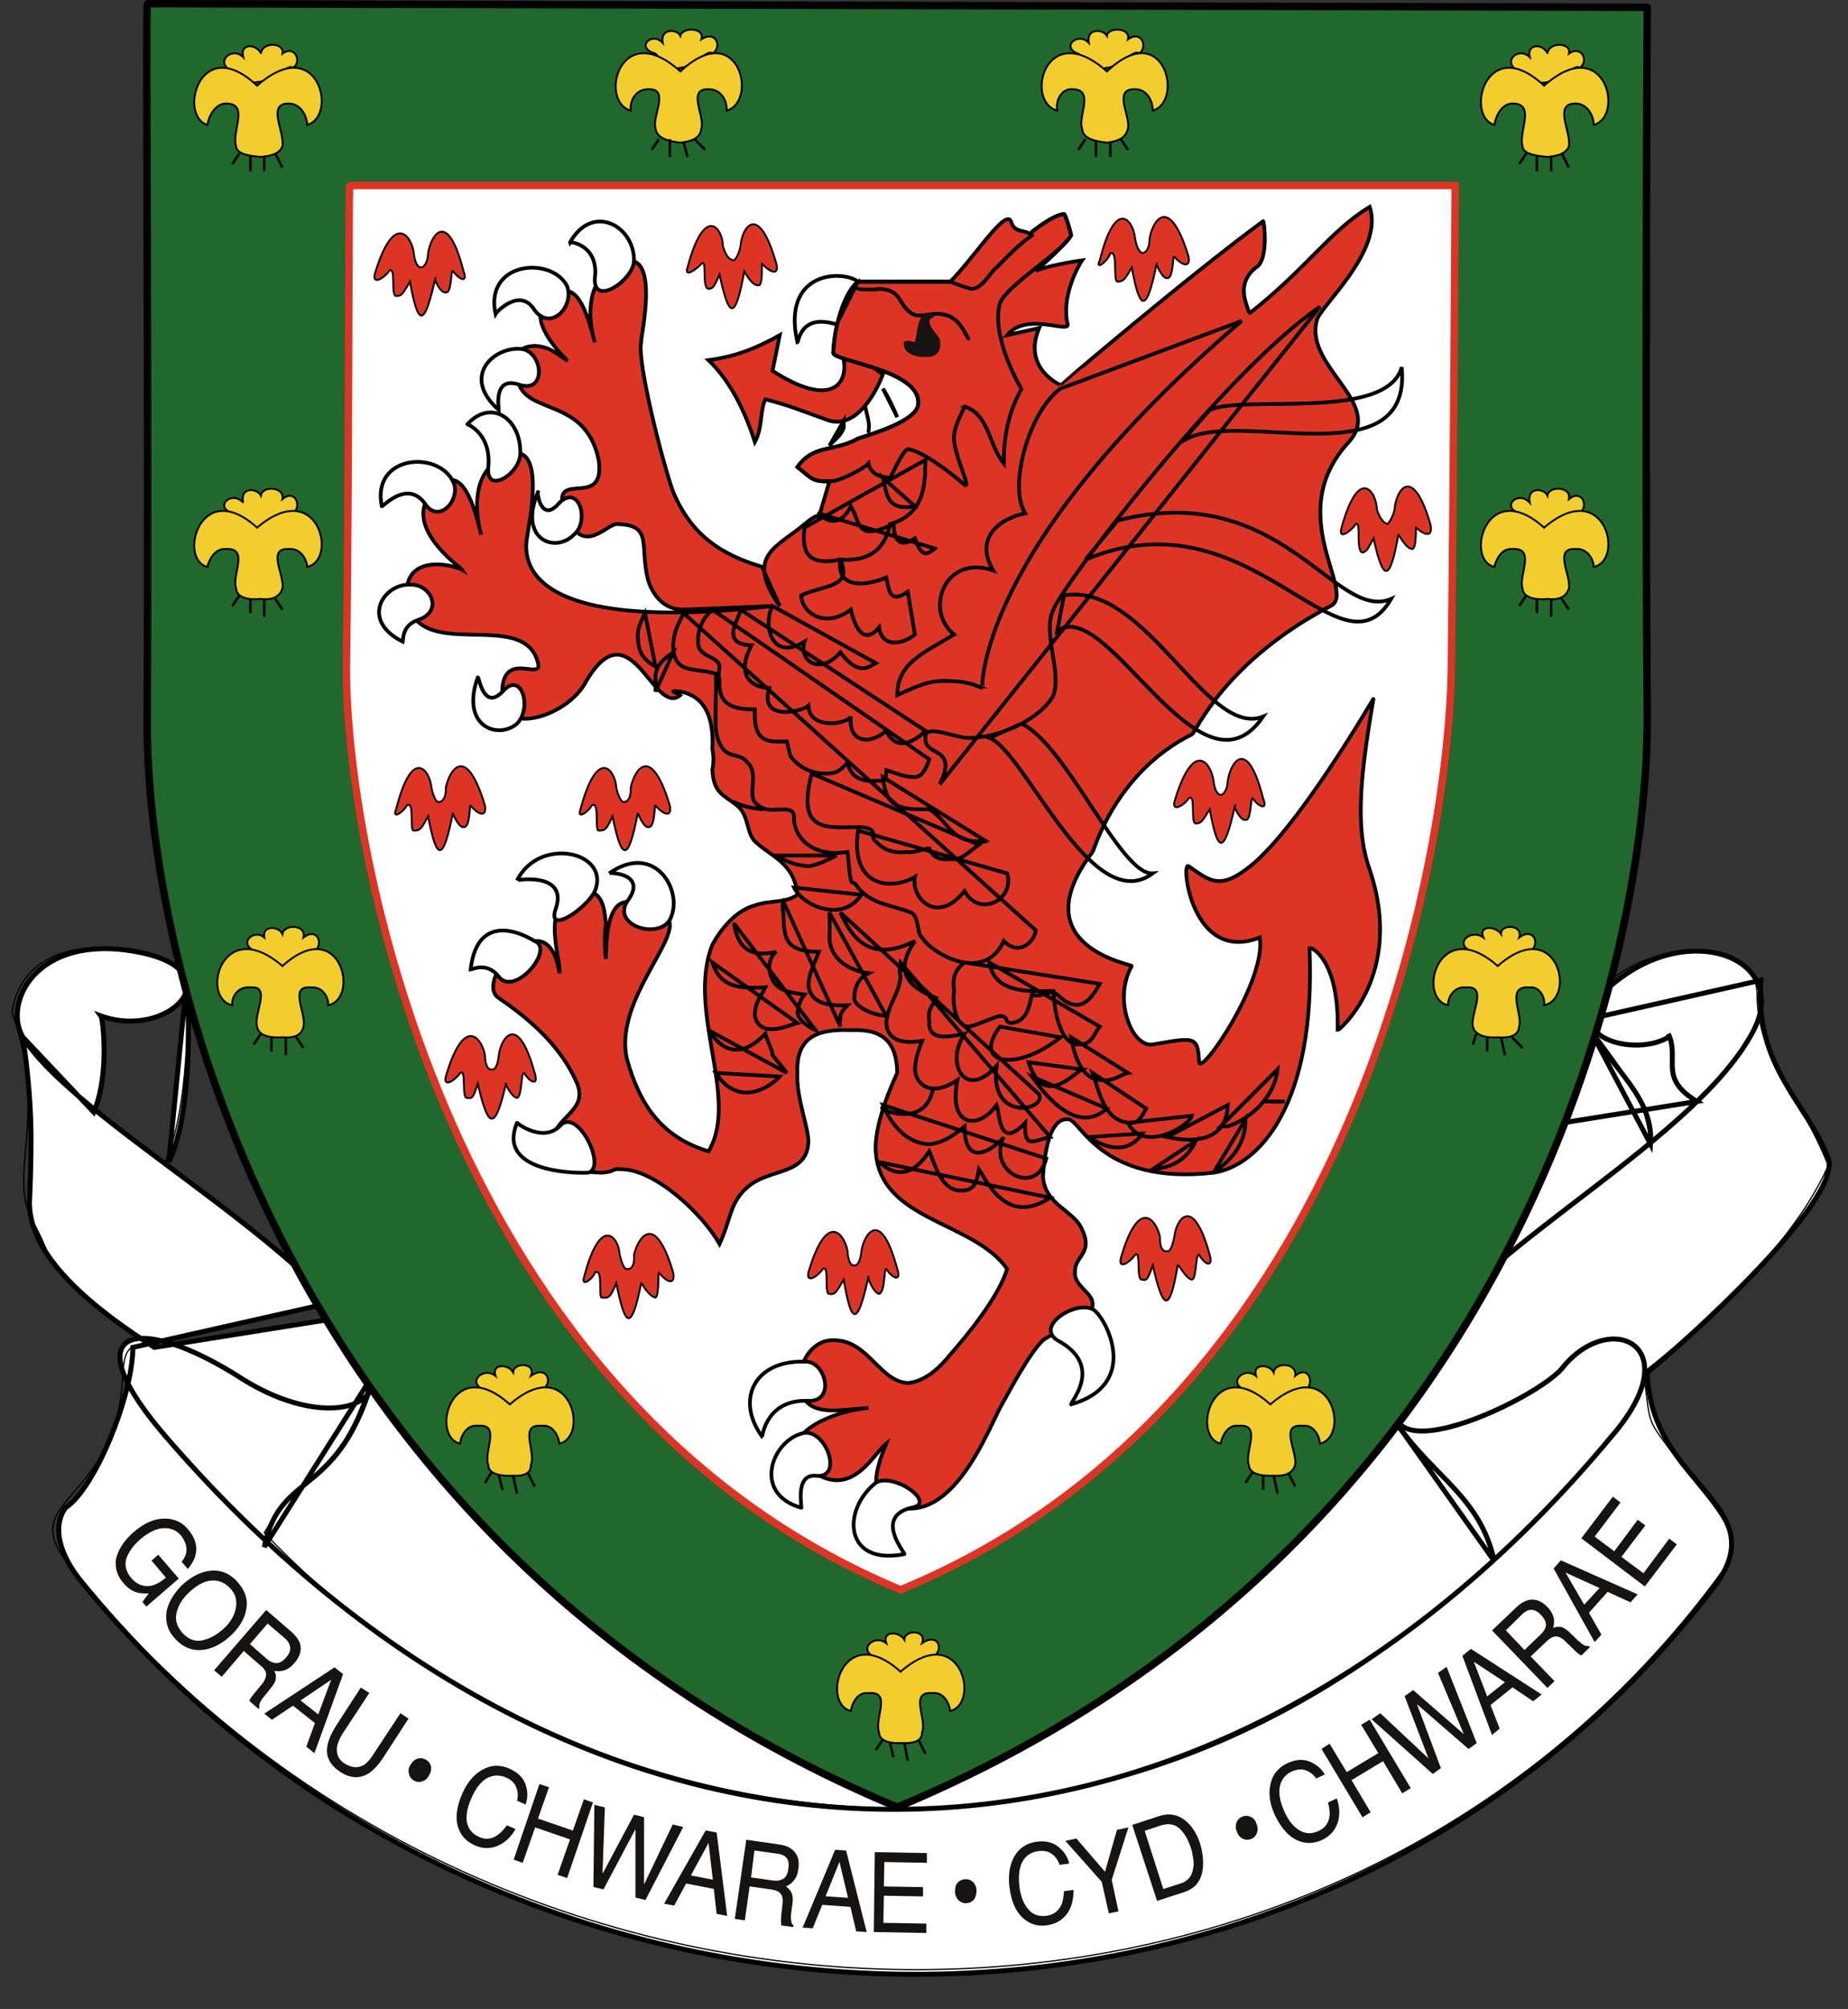 <?xml version="1.0" encoding="UTF-8"?>
<svg width="242pt" version="1.1" xmlns="http://www.w3.org/2000/svg" height="263pt" viewBox="0 0 242 263" xmlns:xlink="http://www.w3.org/1999/xlink">
 <rect x="0" y="0" width="242" height="263" fill="#333333" stroke="none"/>
 <defs>
  <clipPath id="Clip0">
   <path d="M0 0 L241.625 0 L241.625 277.999 L0 277.999 L0 0 Z" transform="translate(0, 0)"/>
  </clipPath>
 </defs>
 <g id="Background">
  <g id="Ebene_1" clip-path="url(#Clip0)">
   <path style="fill:#ffffff; fill-rule:nonzero;stroke:none;" d="M2.69 15.105 C0 10.694 4.379 1.454 17.582 3.913 C30.591 6.312 21.835 15.551 12.89 12.308 C13.138 12.637 14.074 19.924 11.948 24.912 L2.69 15.105 L2.69 15.105 Z M221.891 23.502 C216.759 20.413 219.705 17.989 218.141 14.643 C218.201 14.767 218.201 15.067 218.141 15.105 C213.386 17.984 201.743 14.577 212.129 7.175 C222.074 0 233.901 5.248 229.332 14.171 C222.074 28.187 194.925 41.797 186.043 54.765 C172.163 76.063 200.179 63.183 204.186 58.495 C210.442 50.546 221.083 55.403 210.697 67.366 C156.889 132.056 78.073 132.688 21.772 67.829 C8.695 52.935 17.581 50.908 31.528 59.904 C42.225 66.586 52.484 63.86 47.356 55.24 C39.537 41.747 9.26 25.755 2.689 15.105 C3.878 23.82 3.878 27.893 3.566 36.106 C2.941 43.743 12.509 50.989 19.893 55.703 L221.891 23.502 L221.891 23.502 Z M48.731 58.97 C44.168 75.822 36.41 71.449 34.284 81.83 L48.731 58.97 L48.731 58.97 Z M207.437 13.243 C210.761 19.378 216.257 22.847 215.818 29.104 L207.437 13.243 L207.437 13.243 Z M182.792 65.966 C187.742 72.921 193.496 75.339 195.366 83.7 L182.792 65.966 L182.792 65.966 Z M230.273 7.642 C229.332 18.957 236.405 23.763 239.093 30.974 C240.976 36.448 219.948 55.404 215.391 58.97 C215.758 73.877 232.278 76.111 224.213 86.964 C170.723 156.985 63.999 152.71 10.074 86.032 C7.007 82.095 6.756 78.737 8.26 76.698 C12.075 74.211 17.017 62.207 17.081 55.703 L230.273 7.642 L230.273 7.642 Z M24.084 8.108 C24.27 8.257 25.272 24.298 21.772 31.439 L24.084 8.108 L24.084 8.108 Z" transform="translate(0.325, 120.69)"/>
   <path style="fill:none;stroke:#000000; stroke-width:0.649; stroke-linecap:butt; stroke-linejoin:miter; stroke-dasharray:none;" d="M2.69 15.105 C0 10.694 4.379 1.454 17.582 3.913 C30.591 6.312 21.834 15.551 12.89 12.308 C13.138 12.637 14.074 19.924 11.948 24.912 Z M221.891 23.502 C216.759 20.416 219.705 17.989 218.141 14.643 C218.201 14.767 218.201 15.067 218.141 15.105 C213.386 17.984 201.743 14.577 212.129 7.175 C222.074 0 233.901 5.248 229.332 14.171 C222.074 28.187 194.925 41.797 186.043 54.765 C172.163 76.063 200.179 63.183 204.186 58.495 C210.442 50.546 221.083 55.403 210.697 67.366 C156.889 132.056 78.073 132.688 21.772 67.829 C8.695 52.935 17.581 50.908 31.528 59.904 C42.224 66.586 52.484 63.86 47.356 55.24 C39.537 41.747 9.26 25.755 2.689 15.105 C3.878 23.82 3.878 27.893 3.566 36.106 C2.941 43.743 12.509 50.989 19.893 55.703 Z M48.731 58.97 C44.168 75.822 36.41 71.449 34.284 81.83 Z M207.437 13.243 C210.761 19.378 216.257 22.847 215.818 29.104 Z M182.792 65.966 C187.742 72.921 193.496 75.339 195.366 83.7 Z M230.273 7.642 C229.332 18.957 236.405 23.763 239.093 30.974 C240.976 36.448 219.948 55.404 215.391 58.97 C215.758 73.877 232.278 76.111 224.213 86.964 C170.723 156.985 63.999 152.71 10.074 86.032 C7.007 82.095 6.756 78.737 8.26 76.698 C12.075 74.214 17.017 62.207 17.081 55.703 Z M24.084 8.108 C24.27 8.257 25.272 24.298 21.772 31.439 L24.084 8.108 L24.084 8.108 Z" transform="translate(0.325, 120.69)"/>
   <path style="fill:none;stroke:#000000; stroke-width:0.163; stroke-linecap:butt; stroke-linejoin:miter; stroke-dasharray:none;" d="M20.833 32.408 C23.709 26.773 24.583 10.514 22.707 7.216 C21.083 4.361 2.627 0.407 0.813 12.808 C5.695 26.773 0 34.25 3.629 40.338 C7.07 46.554 3.505 44.798 18.517 56.209 C12.823 56.147 17.829 62.238 12.011 71.605 C8.07 77.746 3.315 78.954 8.257 85.137 C63.62 154.64 173.289 156.633 224.703 86.063 C227.963 81.275 224.336 78.415 219.082 71.605 C214.574 65.51 215.513 67.445 214.452 59.938 C229.21 48.221 235.649 39.567 238.654 32.873 C234.587 22.774 229.333 18.629 229.333 10.476 C229.151 0 206.253 5.043 207.437 14.677 C214.696 24.248 214.389 25.017 215.379 29.61 C207.375 36.885 175.779 58.025 181.853 66.935 C188.488 73.412 193.239 78.489 194.926 84.203 C139.062 138.019 68.186 117.404 33.844 80.933 C39.159 71.997 43.975 73.925 47.855 60.402 C49.986 52.4 24.583 36.443 20.833 32.408 L20.833 32.408 Z" transform="translate(0.763, 119.722)"/>
   <path style="fill:#161413; fill-rule:nonzero;stroke:none;" d="M10.57 3.488 C10.757 4.548 10.384 5.595 9.504 6.643 L8.692 5.687 C9.194 5.082 9.382 4.482 9.318 3.898 C9.258 3.317 9.006 2.753 8.57 2.216 C8.004 1.566 7.256 1.26 6.316 1.296 C5.378 1.335 4.379 1.824 3.253 2.774 C2.314 3.593 1.75 4.438 1.438 5.314 C1.188 6.189 1.438 7.044 2.126 7.862 C2.686 8.491 3.314 8.83 4.065 8.877 C4.878 8.928 5.692 8.56 6.628 7.765 L4.752 5.542 L5.628 4.771 L8.32 7.892 L4.065 11.569 L3.564 10.951 L4.379 9.836 C3.688 9.86 3.188 9.815 2.816 9.699 C2.19 9.518 1.565 9.099 1.062 8.462 C0.31 7.631 0 6.658 0.06 5.534 C0.309 4.225 1.062 2.994 2.376 1.837 C3.688 0.691 5.002 0.083 6.316 0.042 C7.63 0 8.693 0.457 9.505 1.415 C10.07 2.073 10.446 2.767 10.57 3.488 L10.57 3.488 Z" transform="translate(15.091, 198.763)"/>
   <path style="fill:#161413; fill-rule:nonzero;stroke:none;" d="M10.573 5.376 C10.387 6.473 9.761 7.533 8.76 8.551 C7.63 9.651 6.446 10.325 5.254 10.55 C3.755 10.82 2.506 10.405 1.438 9.31 C0.376 8.287 0 7.108 0.126 5.771 C0.316 4.518 1.002 3.337 2.067 2.231 C3.128 1.231 4.191 0.599 5.319 0.338 C6.819 0 8.135 0.386 9.26 1.507 C10.387 2.687 10.886 3.981 10.573 5.376 L10.573 5.376 Z M5.069 9.304 C6.07 9.028 6.946 8.476 7.82 7.648 C8.697 6.767 9.134 5.868 9.259 4.918 C9.384 3.981 9.134 3.153 8.382 2.438 C7.694 1.744 6.881 1.45 5.944 1.536 C5.006 1.634 4.004 2.198 2.938 3.228 C2.126 4.049 1.628 4.922 1.437 5.868 C1.252 6.812 1.564 7.693 2.376 8.533 C3.192 9.328 4.07 9.583 5.069 9.304 L5.069 9.304 Z" transform="translate(21.657, 205.388)"/>
   <path style="fill:#161413; fill-rule:nonzero;stroke:none;" d="M6.819 0 L10.07 2.81 C10.631 3.276 10.946 3.742 11.196 4.216 C11.511 5.124 11.322 6.032 10.509 6.946 C10.134 7.409 9.697 7.729 9.258 7.875 C8.82 8.023 8.384 8.053 7.882 7.961 C8.068 8.329 8.134 8.67 8.068 9.002 C8.068 9.326 7.818 9.726 7.443 10.195 L6.57 11.286 C6.318 11.604 6.13 11.845 6.068 12.022 C5.879 12.319 5.879 12.571 5.941 12.773 L5.818 12.951 L4.63 11.915 C4.63 11.818 4.69 11.708 4.756 11.58 C4.817 11.464 5.006 11.242 5.255 10.924 L6.38 9.56 C6.756 9.026 6.88 8.536 6.756 8.082 C6.63 7.833 6.444 7.539 6.004 7.207 L3.878 5.364 L1.002 8.743 L0 7.892 L6.819 0 L6.819 0 Z M6.819 6.337 C7.256 6.723 7.694 6.925 8.133 6.945 C8.57 6.96 9.006 6.717 9.446 6.189 C9.947 5.631 10.069 5.094 9.883 4.581 C9.819 4.311 9.631 4.035 9.322 3.747 L7.006 1.774 L4.69 4.463 L6.819 6.337 L6.819 6.337 Z" transform="translate(28.039, 210.772)"/>
   <path style="fill:#161413; fill-rule:nonzero;stroke:none;" d="M9.195 0 L10.32 0.887 L6.567 11.239 L5.504 10.382 L6.628 7.296 L3.751 5.017 L0.999 6.865 L0 6.058 L9.195 0 L9.195 0 Z M7.068 6.163 L8.754 1.629 L4.752 4.338 L7.068 6.163 L7.068 6.163 Z" transform="translate(34.609, 218.279)"/>
   <path style="fill:#161413; fill-rule:nonzero;stroke:none;" d="M5.754 0.703 L2.189 6.117 C1.814 6.761 1.562 7.361 1.498 7.919 C1.437 8.77 1.75 9.438 2.499 9.933 C3.441 10.521 4.254 10.583 5.066 10.112 C5.438 9.853 5.878 9.403 6.254 8.776 L9.82 3.356 L10.883 4.062 L7.694 8.978 C7.006 10.056 6.318 10.803 5.693 11.216 C4.504 11.96 3.252 11.901 1.938 11.037 C0.626 10.168 0 9.052 0.25 7.673 C0.374 6.922 0.748 6.008 1.437 4.931 L4.626 0 L5.754 0.703 L5.754 0.703 Z" transform="translate(42.616, 220.926)"/>
   <path style="fill:#161413; fill-rule:nonzero;stroke:none;" d="M3.005 1.11 C3.067 1.496 3.005 1.887 2.754 2.285 C2.566 2.682 2.252 2.947 1.877 3.08 C1.504 3.21 1.125 3.177 0.752 2.982 C0.442 2.789 0.19 2.492 0.126 2.098 C0 1.709 0.062 1.312 0.312 0.92 C0.562 0.516 0.814 0.253 1.19 0.131 C1.564 0 1.939 0.033 2.315 0.234 C2.691 0.436 2.878 0.724 3.005 1.11 L3.005 1.11 Z" transform="translate(53.435, 230.123)"/>
   <path style="fill:#161413; fill-rule:nonzero;stroke:none;" d="M9.259 2.641 C9.568 3.54 9.568 4.409 9.259 5.255 L8.135 4.747 C8.32 4.08 8.256 3.486 8.005 2.958 C7.818 2.433 7.383 2.015 6.693 1.715 C5.881 1.344 5.006 1.374 4.19 1.801 C3.442 2.237 2.69 3.13 2.129 4.501 C1.628 5.617 1.438 6.634 1.564 7.528 C1.751 8.436 2.251 9.091 3.192 9.501 C4.005 9.874 4.816 9.794 5.568 9.257 C6.003 8.972 6.38 8.546 6.82 7.97 L7.944 8.471 C7.382 9.438 6.692 10.129 5.818 10.56 C4.756 11.079 3.692 11.088 2.562 10.578 C1.564 10.129 0.876 9.432 0.501 8.459 C0 7.171 0.186 5.599 1.002 3.742 C1.628 2.329 2.5 1.324 3.564 0.718 C4.69 0.056 5.944 0 7.192 0.57 C8.256 1.057 8.947 1.739 9.259 2.641 L9.259 2.641 Z" transform="translate(59.568, 230.986)"/>
   <path style="fill:#161413; fill-rule:nonzero;stroke:none;" d="M3.377 0 L4.629 0.418 L3.188 4.519 L7.758 6.091 L9.196 1.994 L10.384 2.415 L7.006 12.307 L5.754 11.892 L7.381 7.248 L2.815 5.676 L1.187 10.319 L0 9.895 L3.377 0 Z" transform="translate(67.263, 233.556)"/>
   <path style="fill:#161413; fill-rule:nonzero;stroke:none;" d="M1.501 0.33 L1.191 9.023 L5.318 1.279 L6.631 1.611 L6.631 10.423 L10.386 2.561 L11.76 2.896 L6.818 12.45 L5.503 12.127 L5.503 3.178 L1.314 11.067 L0 10.747 L0.125 0 L1.501 0.33 Z" transform="translate(77.709, 236.285)"/>
   <path style="fill:#161413; fill-rule:nonzero;stroke:none;" d="M5.442 0 L6.881 0.276 L8.259 11.195 L6.881 10.925 L6.506 7.655 L2.879 6.952 L1.316 9.842 L0 9.59 L5.442 0 L5.442 0 Z M6.38 6.453 L5.818 1.647 L3.504 5.89 L6.38 6.453 L6.38 6.453 Z" transform="translate(86.967, 239.629)"/>
   <path style="fill:#161413; fill-rule:nonzero;stroke:none;" d="M1.502 0 L5.695 0.6 C6.446 0.697 7.007 0.893 7.382 1.187 C8.196 1.751 8.51 2.626 8.321 3.819 C8.26 4.439 8.07 4.928 7.758 5.29 C7.508 5.658 7.132 5.928 6.696 6.112 C7.006 6.326 7.258 6.584 7.382 6.874 C7.569 7.171 7.635 7.616 7.569 8.224 L7.382 9.622 C7.319 10.02 7.319 10.319 7.382 10.515 C7.382 10.86 7.508 11.091 7.698 11.207 L7.635 11.435 L6.071 11.213 C6.071 11.12 6.071 10.999 6.071 10.86 C6.005 10.711 6.071 10.435 6.071 10.032 L6.257 8.299 C6.32 7.613 6.195 7.13 5.755 6.839 C5.568 6.688 5.194 6.566 4.692 6.498 L1.94 6.103 L1.314 10.545 L0 10.361 L1.502 0 L1.502 0 Z M4.942 5.332 C5.508 5.412 5.945 5.346 6.32 5.124 C6.696 4.91 6.946 4.459 7.007 3.777 C7.132 3.035 7.007 2.504 6.57 2.175 C6.32 1.997 6.005 1.872 5.568 1.819 L2.567 1.404 L2.13 4.928 L4.942 5.332 L4.942 5.332 Z" transform="translate(96.224, 240.849)"/>
   <path style="fill:#161413; fill-rule:nonzero;stroke:none;" d="M4.256 0 L5.693 0.104 L8.386 10.773 L7.008 10.681 L6.256 7.477 L2.565 7.215 L1.317 10.283 L0 10.194 L4.256 0 L4.256 0 Z M5.944 6.296 L4.82 1.594 L3.006 6.095 L5.944 6.296 L5.944 6.296 Z" transform="translate(105.108, 242.157)"/>
   <path style="fill:#161413; fill-rule:nonzero;stroke:none;" d="M0.126 0 L6.944 0.122 L6.944 1.395 L1.379 1.294 L1.315 4.489 L6.446 4.575 L6.446 5.795 L1.315 5.7 L1.254 9.254 L6.883 9.352 L6.883 10.584 L0 10.459 L0.126 0 Z" transform="translate(114.429, 242.472)"/>
   <path style="fill:#161413; fill-rule:nonzero;stroke:none;" d="M2.377 0.404 C2.628 0.691 2.815 1.053 2.815 1.51 C2.815 1.959 2.688 2.35 2.505 2.659 C2.248 2.967 1.877 3.143 1.503 3.16 C1.064 3.184 0.752 3.047 0.434 2.76 C0.19 2.481 0 2.113 0 1.653 C0 1.199 0.062 0.819 0.312 0.513 C0.563 0.208 0.942 0.042 1.315 0.024 C1.749 0 2.067 0.128 2.377 0.404 L2.377 0.404 Z" transform="translate(125.065, 245.993)"/>
   <path style="fill:#161413; fill-rule:nonzero;stroke:none;" d="M6.573 0.813 C7.318 1.41 7.817 2.142 8.002 3.012 L6.756 3.184 C6.511 2.54 6.193 2.062 5.69 1.727 C5.252 1.401 4.627 1.291 3.944 1.389 C3.005 1.52 2.307 1.979 1.881 2.774 C1.441 3.569 1.319 4.709 1.502 6.186 C1.683 7.397 2.063 8.352 2.686 9.035 C3.247 9.72 4.067 9.987 5.069 9.847 C5.936 9.72 6.632 9.227 7 8.364 C7.194 7.912 7.255 7.334 7.318 6.631 L8.576 6.453 C8.576 7.568 8.38 8.53 7.879 9.352 C7.255 10.343 6.316 10.924 5.069 11.102 C4.007 11.257 3.065 11.016 2.246 10.384 C1.123 9.559 0.439 8.138 0.183 6.124 C0 4.593 0.183 3.287 0.744 2.21 C1.38 1.032 2.382 0.352 3.688 0.16 C4.873 0 5.814 0.214 6.573 0.813 L6.573 0.813 Z" transform="translate(132.01, 240.952)"/>
   <path style="fill:#161413; fill-rule:nonzero;stroke:none;" d="M0 1.757 L1.441 1.445 L5.194 5.801 L6.757 0.312 L8.26 0 L6.073 6.854 L6.952 10.981 L5.694 11.251 L4.765 7.121 L0 1.757 Z" transform="translate(139.51, 239.237)"/>
   <path style="fill:#161413; fill-rule:nonzero;stroke:none;" d="M0 1.563 L3.569 0.391 C4.816 0 5.891 0.184 6.881 0.931 C7.76 1.617 8.446 2.64 8.884 4.005 C9.202 5.064 9.323 6.076 9.263 7.049 C9.139 8.758 8.322 9.859 6.818 10.349 L3.251 11.515 L0 1.563 L0 1.563 Z M6.196 9.266 C6.636 9.144 6.954 8.983 7.136 8.806 C7.576 8.477 7.82 8.022 7.943 7.42 C8.077 6.945 8.077 6.376 7.943 5.72 C7.883 5.323 7.82 4.967 7.698 4.649 C7.321 3.418 6.758 2.534 6.134 1.985 C5.513 1.445 4.692 1.335 3.691 1.647 L1.626 2.335 L4.07 9.957 L6.196 9.266 L6.196 9.266 Z" transform="translate(148.27, 237.345)"/>
   <path style="fill:#161413; fill-rule:nonzero;stroke:none;" d="M2.005 0.184 C2.385 0.35 2.628 0.659 2.749 1.074 C2.947 1.495 2.947 1.896 2.825 2.273 C2.69 2.646 2.445 2.911 2.064 3.068 C1.687 3.216 1.32 3.21 0.942 3.032 C0.623 2.854 0.319 2.555 0.196 2.133 C0 1.718 0 1.312 0.123 0.943 C0.257 0.57 0.502 0.305 0.879 0.154 C1.26 0 1.625 0.009 2.005 0.184 L2.005 0.184 Z" transform="translate(161.784, 237.674)"/>
   <path style="fill:#161413; fill-rule:nonzero;stroke:none;" d="M5.388 0.347 C6.256 0.703 6.952 1.273 7.392 2.039 L6.256 2.567 C5.888 2.021 5.388 1.659 4.826 1.481 C4.326 1.302 3.703 1.371 3.006 1.682 C2.199 2.077 1.699 2.712 1.504 3.602 C1.32 4.495 1.504 5.622 2.138 6.975 C2.64 8.088 3.263 8.877 4.069 9.352 C4.826 9.827 5.694 9.859 6.574 9.438 C7.453 9.043 7.893 8.391 8.015 7.453 C8.077 6.963 7.956 6.382 7.82 5.708 L8.957 5.174 C9.322 6.216 9.383 7.207 9.139 8.15 C8.821 9.272 8.138 10.097 7.013 10.625 C6.012 11.084 5.009 11.132 4.068 10.776 C2.761 10.301 1.698 9.15 0.819 7.305 C0.195 5.904 0 4.599 0.257 3.397 C0.502 2.092 1.259 1.142 2.505 0.564 C3.567 0.068 4.51 0 5.388 0.347 L5.388 0.347 Z" transform="translate(166.097, 230.259)"/>
   <path style="fill:#161413; fill-rule:nonzero;stroke:none;" d="M0 3.822 L1.063 3.154 L3.311 6.866 L7.441 4.38 L5.194 0.668 L6.316 0 L11.694 8.972 L10.569 9.64 L8.064 5.433 L3.933 7.919 L6.44 12.12 L5.375 12.788 L0 3.822 Z" transform="translate(173.05, 225.126)"/>
   <path style="fill:#161413; fill-rule:nonzero;stroke:none;" d="M1.137 6.076 L7.453 11.999 L4.325 3.842 L5.449 3.053 L12.083 8.827 L8.7 0.804 L9.823 0 L13.769 9.99 L12.707 10.768 L5.949 4.908 L9.077 13.266 L8.015 14.034 L0 6.875 L1.137 6.076 Z" transform="translate(179.611, 218.204)"/>
   <path style="fill:#161413; fill-rule:nonzero;stroke:none;" d="M0 0.908 L1.123 0 L10.386 5.976 L9.262 6.86 L6.574 5.035 L3.689 7.355 L4.887 10.444 L3.883 11.269 L0 0.908 L0 0.908 Z M5.571 4.367 L1.501 1.691 L3.25 6.216 L5.571 4.367 L5.571 4.367 Z" transform="translate(191.5, 215.86)"/>
   <path style="fill:#161413; fill-rule:nonzero;stroke:none;" d="M0 4.216 L3.128 1.246 C3.628 0.75 4.131 0.433 4.619 0.279 C5.499 0 6.44 0.291 7.258 1.157 C7.686 1.602 7.943 2.056 8.065 2.51 C8.185 2.961 8.124 3.415 8.003 3.881 C8.383 3.747 8.749 3.703 9.067 3.777 C9.385 3.839 9.75 4.083 10.19 4.501 L11.192 5.48 C11.511 5.756 11.753 5.952 11.877 6.056 C12.195 6.246 12.438 6.302 12.633 6.234 L12.817 6.4 L11.694 7.495 C11.571 7.46 11.449 7.391 11.376 7.311 C11.254 7.225 11.009 7.042 10.752 6.76 L9.507 5.552 C9.006 5.089 8.505 4.917 8.066 5.038 C7.821 5.112 7.504 5.32 7.124 5.67 L5.06 7.622 L8.186 10.857 L7.259 11.744 L0 4.216 L0 4.216 Z M6.317 4.792 C6.757 4.388 7.002 3.973 7.064 3.552 C7.064 3.121 6.88 2.661 6.379 2.16 C5.879 1.626 5.378 1.433 4.816 1.558 C4.559 1.632 4.253 1.816 3.937 2.11 L1.811 4.205 L4.253 6.777 L6.317 4.792 L6.317 4.792 Z" transform="translate(195.384, 209.229)"/>
   <path style="fill:#161413; fill-rule:nonzero;stroke:none;" d="M0 1.074 L0.94 0 L11.009 4.46 L10.067 5.501 L7.075 4.13 L4.631 6.866 L6.255 9.732 L5.375 10.705 L0 1.074 L0 1.074 Z M6.012 3.626 L1.563 1.611 L4.007 5.812 L6.012 3.626 L6.012 3.626 Z" transform="translate(203.449, 204.266)"/>
   <path style="fill:#161413; fill-rule:nonzero;stroke:none;" d="M0 5.456 L4.131 0 L5.131 0.766 L1.746 5.231 L4.312 7.153 L7.38 3.032 L8.382 3.762 L5.254 7.889 L8.138 10.026 L11.509 5.501 L12.51 6.243 L8.319 11.758 L0 5.456 Z" transform="translate(207.078, 195.931)"/>
   <path style="fill:#21682c; fill-rule:nonzero;stroke:#000000; stroke-width:0.973; stroke-linecap:butt; stroke-linejoin:miter; stroke-dasharray:none;" d="M196.936 0.468 C196.936 0.3 196.619 56.63 196.936 92.853 C197.243 124.723 179.733 202.347 98.719 236.1 C18.081 202.347 0 125.063 0.502 92.853 C0.692 56.969 0.312 0.149 0.502 0 L196.936 0.468 L196.936 0.468 Z" transform="translate(18.778, 0.486)"/>
   <path style="fill:#ffffff; fill-rule:nonzero;stroke:#dc3526; stroke-width:0.973; stroke-linecap:butt; stroke-linejoin:miter; stroke-dasharray:none;" d="M145.38 0 C145.38 0.122 145.197 36.138 144.88 62.519 C144.819 86.295 132.747 159.097 72.756 183.836 C13.325 159.097 0 86.584 0.189 62.99 C0.563 36.23 0.44 0.025 0.629 0 L145.38 0 L145.38 0 Z" transform="translate(45.178, 24.284)"/>
   <path style="fill:#ffffff; fill-rule:nonzero;stroke:#ffffff; stroke-width:0.163; stroke-linecap:butt; stroke-linejoin:miter; stroke-dasharray:none;" d="M11.448 5.535 C32.964 0 39.904 18.922 47.285 15.799 C40.588 27.187 28.835 1.519 7.247 10.669 C0 13.517 6 6.762 11.448 5.535 L11.448 5.535 Z" transform="translate(134.893, 62.608)"/>
   <path style="fill:#ffffff; fill-rule:nonzero;stroke:#ffffff; stroke-width:0.163; stroke-linecap:butt; stroke-linejoin:miter; stroke-dasharray:none;" d="M7.441 1.838 C18.144 0 26.147 20.665 33.526 17.698 C25.268 29.795 13.073 1.736 6.562 6.501 C0 10.922 1.942 2.599 7.441 1.838 L7.441 1.838 Z" transform="translate(131.887, 76.106)"/>
   <path style="fill:#ffffff; fill-rule:nonzero;stroke:#ffffff; stroke-width:0.163; stroke-linecap:butt; stroke-linejoin:miter; stroke-dasharray:none;" d="M11.567 2.339 C17.516 5.099 24.519 22.225 28.77 21.937 C20.767 27.878 12.006 5.921 7.376 4.208 C0 1.442 6.753 0 11.567 2.339 L11.567 2.339 Z" transform="translate(122.189, 92.397)"/>
   <path style="fill:#ffffff; fill-rule:nonzero;stroke:#ffffff; stroke-width:0.487; stroke-linecap:round; stroke-linejoin:miter; stroke-dasharray:none;" d="M9.823 5.6 C14.197 3.536 32.964 7.131 34.967 0 C36.408 14.965 12.573 4.96 6.132 9.796 C0 14.965 4.997 7.57 9.823 5.6 L9.823 5.6 Z" transform="translate(148.589, 48.078)"/>
   <path style="fill:#ffffff; fill-rule:evenodd;stroke:#ffffff; stroke-width:0.487; stroke-linecap:round; stroke-linejoin:miter; stroke-dasharray:none;" d="M2.376 10.01 L4.256 6.277 C7.068 5.87 8.632 0 8.882 0.208 C8.632 0.001 19.577 4.081 9.32 7.205 C0 10.48 2.501 10.209 2.376 10.01 L2.376 10.01 Z" transform="translate(106.735, 48.335)"/>
   <path style="fill:none;stroke:#000000; stroke-width:0.324; stroke-linecap:butt; stroke-linejoin:miter; stroke-dasharray:none;" d="M169.465 1.871 L168.524 3.266 Z M170.845 1.871 L170.845 4.205 Z M172.714 2.333 L172.714 4.205 Z M174.096 1.871 L175.037 3.739 Z M111.723 0 L110.793 1.405 Z M113.102 0 L113.102 2.333 Z M114.983 0.471 L114.983 2.332 Z M116.353 0 L117.293 1.405 Z M169.465 59.732 L168.524 61.128 Z M170.845 60.194 L170.845 62.061 Z M172.714 60.194 L172.714 62.526 Z M174.096 60.194 L175.037 61.593 Z M162.904 117.12 L162.464 118.521 Z M164.333 117.583 L164.333 119.452 Z M166.153 117.583 L166.653 119.915 Z M167.594 117.583 L168.963 118.981 Z M133.629 174.508 L132.687 175.906 Z M134.996 174.98 L134.996 176.843 Z M136.377 174.98 L136.876 177.309 Z M138.247 174.508 L139.189 176.377 Z M85.201 209.504 L84.265 210.902 Z M86.139 209.975 L86.579 211.836 Z M88.015 209.975 L88.454 212.305 Z M89.828 209.504 L90.771 211.373 Z M33.967 174.508 L33.091 175.906 Z M34.906 174.98 L35.406 176.843 Z M36.784 174.98 L37.285 177.309 Z M38.659 174.508 L39.597 176.377 Z M3.753 117.12 L2.814 118.521 Z M5.131 117.583 L5.131 119.452 Z M7.005 117.583 L7.005 119.915 Z M8.383 117.583 L9.321 118.981 Z M0.938 59.732 L0 61.128 Z M2.379 60.194 L2.379 62.061 Z M4.192 60.194 L4.192 62.526 Z M5.631 60.194 L6.568 61.593 Z M0.938 1.871 L0 3.266 Z M2.379 1.871 L2.379 4.205 Z M4.192 2.333 L4.192 4.205 Z M5.631 1.871 L6.568 3.739 " transform="translate(30.417, 18.213)"/>
   <path style="fill:#f1cd2d; fill-rule:nonzero;stroke:#000000; stroke-width:0.243; stroke-linecap:butt; stroke-linejoin:miter; stroke-dasharray:none;" d="M2.431 3.9 C0 2.733 2.309 0.544 3.813 2.03 C3.373 0.179 5.632 0.244 6.134 1.567 C6.256 0 9.322 0.06 8.945 1.567 C10.628 0.364 11.63 2.67 10.324 3.428 C9.825 2.781 7.82 5.199 6.134 5.297 C4.19 5.78 3.065 4.031 2.871 3.899 L2.431 3.899 L2.431 3.9 L2.431 3.9 Z" transform="translate(196.509, 5.453)"/>
   <path style="fill:#f1cd2d; fill-rule:nonzero;stroke:#000000; stroke-width:0.243; stroke-linecap:butt; stroke-linejoin:miter; stroke-dasharray:none;" d="M10.446 7.063 C18.386 0 21.076 11.065 16.945 12.196 C16.945 11.019 16.139 9.463 14.636 9.396 C11.57 9.362 14.013 13.058 13.696 14.998 C13.316 16.024 12.132 16.268 10.885 16.393 C9.444 16.268 7.684 16.024 7.622 14.998 C7.06 13.058 9.444 9.362 6.253 9.396 C4.874 9.463 4.129 11.019 3.933 12.196 C0 11.065 2.871 0 10.446 7.063 L10.446 7.063 Z" transform="translate(191.757, 4.153)"/>
   <path style="fill:#f1cd2d; fill-rule:nonzero;stroke:#000000; stroke-width:0.243; stroke-linecap:butt; stroke-linejoin:miter; stroke-dasharray:none;" d="M2.44 3.9 C0 2.733 2.377 0.544 3.877 2.03 C3.378 0.179 5.631 0.244 6.193 1.567 C6.317 0 9.321 0.06 9.009 1.567 C10.633 0.364 11.635 2.67 10.383 3.428 C9.82 2.781 7.818 5.199 5.692 5.297 C4.191 5.78 3.065 4.031 2.94 3.899 L2.44 3.899 L2.44 3.9 L2.44 3.9 Z" transform="translate(27.977, 5.453)"/>
   <path style="fill:#f1cd2d; fill-rule:nonzero;stroke:#000000; stroke-width:0.243; stroke-linecap:butt; stroke-linejoin:miter; stroke-dasharray:none;" d="M10.382 7.063 C18.392 0 21.018 11.065 16.952 12.196 C16.889 11.019 16.137 9.463 14.574 9.396 C11.573 9.362 14.013 13.058 13.7 14.998 C13.325 16.024 12.072 16.268 10.884 16.393 C9.384 16.268 7.694 16.024 7.63 14.998 C7.004 13.058 9.444 9.362 6.256 9.396 C4.878 9.463 4.066 11.019 3.876 12.196 C0 11.065 2.878 0 10.382 7.063 L10.382 7.063 Z" transform="translate(23.285, 4.153)"/>
   <path style="fill:#f1cd2d; fill-rule:nonzero;stroke:#000000; stroke-width:0.243; stroke-linecap:butt; stroke-linejoin:miter; stroke-dasharray:none;" d="M2.431 3.618 C0 2.734 2.309 0.551 3.813 2.22 C3.373 0.187 5.632 0.246 6.134 1.287 C6.256 0 9.322 0.063 8.945 1.755 C10.628 0.372 11.63 2.677 10.324 3.618 C9.825 2.785 7.82 5.2 6.134 5.489 C4.19 5.788 3.065 4.038 2.871 4.088 L2.431 3.618 L2.431 3.618 Z" transform="translate(196.509, 63.587)"/>
   <path style="fill:#f1cd2d; fill-rule:nonzero;stroke:#000000; stroke-width:0.243; stroke-linecap:butt; stroke-linejoin:miter; stroke-dasharray:none;" d="M10.446 6.785 C18.386 0 21.076 11.065 16.945 11.914 C16.945 11.018 16.139 9.462 14.636 9.582 C11.57 9.37 14.013 13.062 13.696 14.716 C13.316 16.028 12.132 16.266 10.885 16.116 C9.444 16.266 7.684 16.028 7.622 14.716 C7.06 13.062 9.444 9.37 6.253 9.582 C4.874 9.462 4.129 11.018 3.933 11.914 C0 11.065 2.871 0 10.446 6.785 L10.446 6.785 Z" transform="translate(191.757, 62.291)"/>
   <path style="fill:#f1cd2d; fill-rule:nonzero;stroke:#000000; stroke-width:0.243; stroke-linecap:butt; stroke-linejoin:miter; stroke-dasharray:none;" d="M2.44 3.618 C0 2.734 2.377 0.551 3.877 2.22 C3.378 0.187 5.631 0.246 6.193 1.287 C6.317 0 9.321 0.063 9.009 1.755 C10.633 0.372 11.635 2.677 10.383 3.618 C9.82 2.785 7.818 5.2 5.692 5.489 C4.191 5.788 3.065 4.038 2.94 4.088 L2.44 3.618 L2.44 3.618 Z" transform="translate(27.977, 63.587)"/>
   <path style="fill:#f1cd2d; fill-rule:nonzero;stroke:#000000; stroke-width:0.243; stroke-linecap:butt; stroke-linejoin:miter; stroke-dasharray:none;" d="M10.382 6.785 C18.392 0 21.018 11.065 16.952 11.914 C16.889 11.018 16.137 9.462 14.574 9.582 C11.573 9.37 14.013 13.062 13.7 14.716 C13.325 16.028 12.072 16.266 10.884 16.116 C9.384 16.266 7.694 16.028 7.63 14.716 C7.004 13.062 9.444 9.37 6.256 9.582 C4.878 9.462 4.066 11.018 3.876 11.914 C0 11.065 2.878 0 10.382 6.785 L10.382 6.785 Z" transform="translate(23.285, 62.291)"/>
   <path style="fill:#f1cd2d; fill-rule:nonzero;stroke:#000000; stroke-width:0.243; stroke-linecap:butt; stroke-linejoin:miter; stroke-dasharray:none;" d="M2.688 3.662 C0 2.734 2.369 0.551 4.056 1.792 C3.371 0.187 5.62 0.245 6.377 1.328 C6.254 0 9.322 0.06 8.747 1.792 C10.628 0.369 11.632 2.676 10.129 3.662 C9.811 2.784 7.819 5.196 5.936 5.523 C4.19 5.786 3.065 4.039 3.128 4.124 L2.688 3.662 L2.688 3.662 Z" transform="translate(190.192, 120.941)"/>
   <path style="fill:#f1cd2d; fill-rule:nonzero;stroke:#000000; stroke-width:0.243; stroke-linecap:butt; stroke-linejoin:miter; stroke-dasharray:none;" d="M10.689 6.823 C18.45 0 21.077 11.068 16.764 11.959 C16.946 11.019 16.202 9.463 14.883 9.625 C11.632 9.369 14.003 13.066 13.501 14.758 C13.379 16.028 12.132 16.268 10.689 16.155 C9.446 16.268 7.747 16.028 7.441 14.758 C7.062 13.066 9.505 9.369 6.499 9.625 C4.936 9.463 4.116 11.019 4.192 11.959 C0 11.068 2.931 0 10.689 6.823 L10.689 6.823 Z" transform="translate(185.439, 119.641)"/>
   <path style="fill:#f1cd2d; fill-rule:nonzero;stroke:#000000; stroke-width:0.243; stroke-linecap:butt; stroke-linejoin:miter; stroke-dasharray:none;" d="M2.752 3.662 C0 2.734 2.315 0.551 3.693 1.792 C3.377 0.187 5.568 0.245 6.069 1.328 C6.256 0 9.258 0.06 8.822 1.792 C10.636 0.369 11.574 2.676 10.199 3.662 C9.824 2.784 7.82 5.196 6.069 5.523 C4.193 5.786 3.064 4.039 3.254 4.124 L2.752 3.662 L2.752 3.662 Z" transform="translate(30.916, 120.941)"/>
   <path style="fill:#f1cd2d; fill-rule:nonzero;stroke:#000000; stroke-width:0.243; stroke-linecap:butt; stroke-linejoin:miter; stroke-dasharray:none;" d="M10.821 6.823 C18.39 0 21.018 11.068 16.826 11.959 C16.888 11.019 16.136 9.463 14.511 9.625 C11.573 9.369 14.01 13.066 13.574 14.758 C13.323 16.028 12.135 16.268 10.821 16.155 C9.384 16.268 7.693 16.028 7.504 14.758 C7.003 13.066 9.444 9.369 6.631 9.625 C4.878 9.463 4.125 11.019 4.253 11.959 C0 11.068 2.877 0 10.821 6.823 L10.821 6.823 Z" transform="translate(26.163, 119.641)"/>
   <path style="fill:#f1cd2d; fill-rule:nonzero;stroke:#000000; stroke-width:0.243; stroke-linecap:butt; stroke-linejoin:miter; stroke-dasharray:none;" d="M2.504 3.694 C0 2.733 2.37 0.546 3.874 1.827 C3.372 0.184 5.632 0.24 6.195 1.362 C6.316 0 9.322 0.056 9.004 1.827 C10.691 0.362 11.632 2.67 10.385 3.694 C9.824 2.774 7.819 5.201 5.755 5.557 C4.19 5.777 3.067 4.029 2.944 4.16 L2.504 3.694 L2.504 3.694 Z" transform="translate(160.599, 178.298)"/>
   <path style="fill:#f1cd2d; fill-rule:nonzero;stroke:#000000; stroke-width:0.243; stroke-linecap:butt; stroke-linejoin:miter; stroke-dasharray:none;" d="M10.447 6.863 C18.389 0 21.016 11.067 16.948 11.999 C16.886 11.02 16.141 9.465 14.637 9.664 C11.572 9.373 14.014 13.064 13.697 14.794 C13.318 16.029 12.134 16.269 10.887 16.2 C9.383 16.269 7.698 16.028 7.636 14.794 C7.002 13.064 9.446 9.373 6.257 9.664 C4.875 9.465 4.131 11.02 3.933 11.999 C0 11.067 2.871 0.001 10.447 6.863 L10.447 6.863 Z" transform="translate(155.907, 176.992)"/>
   <path style="fill:#f1cd2d; fill-rule:nonzero;stroke:#000000; stroke-width:0.243; stroke-linecap:butt; stroke-linejoin:miter; stroke-dasharray:none;" d="M2.562 3.694 C0 2.733 2.376 0.546 3.94 1.827 C3.378 0.184 5.628 0.24 6.254 1.362 C6.316 0 9.318 0.056 8.57 1.827 C10.632 0.362 11.634 2.67 10.006 3.694 C9.82 2.774 7.818 5.201 5.814 5.557 C4.19 5.777 3.062 4.029 2.998 4.16 L2.562 3.694 L2.562 3.694 Z" transform="translate(60.946, 178.298)"/>
   <path style="fill:#f1cd2d; fill-rule:nonzero;stroke:#000000; stroke-width:0.243; stroke-linecap:butt; stroke-linejoin:miter; stroke-dasharray:none;" d="M10.507 6.863 C18.391 0 21.018 11.067 17.013 11.999 C16.889 11.02 16.14 9.465 14.698 9.664 C11.571 9.373 14.011 13.064 13.262 14.794 C13.323 16.029 12.07 16.269 10.946 16.2 C9.383 16.269 7.69 16.028 7.69 14.794 C7.007 13.064 9.444 9.373 6.317 9.664 C4.879 9.465 4.065 11.02 4.001 11.999 C0 11.067 2.876 0.001 10.507 6.863 L10.507 6.863 Z" transform="translate(56.254, 176.992)"/>
   <path style="fill:#f1cd2d; fill-rule:nonzero;stroke:#000000; stroke-width:0.243; stroke-linecap:butt; stroke-linejoin:miter; stroke-dasharray:none;" d="M2.501 3.694 C0 2.733 2.311 0.546 3.875 1.825 C3.313 0.178 5.567 0.241 6.251 1.359 C6.251 0 9.258 0.054 8.568 1.825 C10.631 0.359 11.573 2.671 9.944 3.694 C9.757 2.774 7.753 5.192 5.753 5.554 C4.125 5.774 3.001 4.029 2.937 4.157 L2.501 3.694 L2.501 3.694 Z" transform="translate(112.18, 213.294)"/>
   <path style="fill:#f1cd2d; fill-rule:nonzero;stroke:#000000; stroke-width:0.243; stroke-linecap:butt; stroke-linejoin:miter; stroke-dasharray:none;" d="M10.51 6.86 C18.393 0 21.019 11.067 17.012 11.998 C16.892 11.019 16.139 9.462 14.7 9.667 C11.574 9.37 14.014 13.064 13.325 14.79 C13.325 16.028 12.138 16.268 10.51 16.2 C9.384 16.268 7.694 16.028 7.694 14.79 C7.006 13.064 9.448 9.37 6.316 9.667 C4.88 9.462 4.129 11.02 4.004 11.998 C0 11.067 2.876 0 10.51 6.86 L10.51 6.86 Z" transform="translate(107.423, 211.989)"/>
   <path style="fill:#f1cd2d; fill-rule:nonzero;stroke:#000000; stroke-width:0.243; stroke-linecap:butt; stroke-linejoin:miter; stroke-dasharray:none;" d="M2.383 3.512 C0 2.734 2.321 0.544 3.753 2.111 C3.384 0.181 5.572 0.245 6.133 1.178 C6.255 0 9.263 0.06 8.884 1.641 C10.643 0.364 11.57 2.67 10.325 3.512 C9.825 2.783 7.82 5.2 6.133 5.373 C4.191 5.78 3.068 4.031 2.884 3.974 L2.383 3.512 L2.383 3.512 Z" transform="translate(138.826, 3.508)"/>
   <path style="fill:#f1cd2d; fill-rule:nonzero;stroke:#000000; stroke-width:0.243; stroke-linecap:butt; stroke-linejoin:miter; stroke-dasharray:none;" d="M10.886 7.143 C18.389 0 21.015 11.069 16.886 12.272 C16.886 11.017 16.139 9.462 14.576 9.473 C11.57 9.363 14.015 13.056 13.636 14.606 C13.33 16.025 12.132 16.266 10.886 16.475 C9.383 16.266 7.697 16.025 7.636 14.606 C7 13.056 9.444 9.363 6.193 9.473 C4.875 9.462 4.129 11.017 4.374 12.272 C0 11.069 2.882 0 10.886 7.143 L10.886 7.143 Z" transform="translate(134.074, 2.21)"/>
   <path style="fill:#f1cd2d; fill-rule:nonzero;stroke:#000000; stroke-width:0.243; stroke-linecap:butt; stroke-linejoin:miter; stroke-dasharray:none;" d="M2.752 3.512 C0 2.734 2.313 0.544 3.69 2.111 C3.314 0.181 5.567 0.245 6.006 1.178 C6.257 0 9.259 0.06 8.758 1.641 C10.633 0.364 11.57 2.67 10.197 3.512 C9.757 2.783 7.756 5.2 6.006 5.373 C4.126 5.78 3.065 4.031 3.189 3.974 L2.752 3.512 L2.752 3.512 Z" transform="translate(83.09, 3.508)"/>
   <path style="fill:#f1cd2d; fill-rule:nonzero;stroke:#000000; stroke-width:0.243; stroke-linecap:butt; stroke-linejoin:miter; stroke-dasharray:none;" d="M10.762 7.143 C18.391 0 21.019 11.069 16.829 12.272 C16.892 11.017 16.141 9.462 14.45 9.473 C11.574 9.363 14.014 13.056 13.514 14.606 C13.324 16.025 12.137 16.266 10.762 16.475 C9.384 16.266 7.695 16.025 7.508 14.606 C7.008 13.056 9.448 9.363 6.57 9.473 C4.879 9.462 4.13 11.017 4.256 12.272 C0 11.069 2.878 0 10.762 7.143 L10.762 7.143 Z" transform="translate(78.334, 2.21)"/>
   <path style="fill:none;stroke:#000000; stroke-width:0.324; stroke-linecap:butt; stroke-linejoin:miter; stroke-dasharray:none;" d="M0.937 0 L0 1.405 Z M2.377 0 L2.377 2.333 Z M4.191 0.471 L4.691 2.332 Z M5.628 0 L7.006 1.405 " transform="translate(85.342, 18.213)"/>
   <path style="fill:#dc3526; fill-rule:nonzero;stroke:#000000; stroke-width:0.243; stroke-linecap:round; stroke-linejoin:miter; stroke-dasharray:none;" d="M8.07 9.268 C8.006 9.4 8.886 11.298 9.448 11.14 C10.386 11.298 10.2 8.022 10.386 8.335 C11.388 9.56 12.512 9.921 12.262 8.335 C9.761 0 7.571 3.763 7.133 6 C7.194 7.221 6.758 7.845 6.193 7.873 C5.88 7.844 5.508 7.22 5.257 6 C5.068 3.763 2.752 0.398 0.628 8.806 C0 10.315 1.754 9.005 2.004 8.335 C3.129 7.557 2.317 11.627 2.942 11.602 C3.817 11.628 3.944 11.302 4.818 9.734 C5.945 15.623 6.758 15.825 8.07 9.268 L8.07 9.268 Z" transform="translate(51.246, 97.132)"/>
   <path style="fill:#dc3526; fill-rule:nonzero;stroke:#000000; stroke-width:0.243; stroke-linecap:round; stroke-linejoin:miter; stroke-dasharray:none;" d="M8.256 9.604 C8.071 9.405 8.882 11.299 9.698 11.476 C10.384 11.298 10.196 8.028 10.633 8.207 C11.448 9.56 12.575 9.933 12.011 8.207 C9.758 0 7.568 3.771 7.318 5.872 C7.192 7.231 6.821 7.848 6.38 7.744 C5.94 7.848 5.504 7.23 5.504 5.872 C5.128 3.771 2.816 0.398 0.375 8.676 C0 10.319 1.75 9.008 2.25 8.207 C3.128 7.56 2.376 11.631 3.192 11.476 C3.878 11.631 4.004 11.304 4.566 9.604 C5.94 15.63 6.82 15.826 8.256 9.604 L8.256 9.604 Z" transform="translate(58.004, 132.256)"/>
   <path style="fill:#dc3526; fill-rule:nonzero;stroke:#000000; stroke-width:0.243; stroke-linecap:round; stroke-linejoin:miter; stroke-dasharray:none;" d="M8.005 9.613 C8.005 9.4 8.881 11.293 9.883 11.489 C10.381 11.293 10.195 8.017 10.319 8.216 C11.384 9.551 12.51 9.919 12.196 8.216 C9.757 0 7.567 3.759 7.068 5.884 C7.192 7.213 6.752 7.845 6.13 7.747 C5.879 7.845 5.503 7.213 5.191 5.884 C5.128 3.76 2.751 0.389 0.561 8.685 C0 10.314 1.75 9.002 1.939 8.216 C3.127 7.554 2.315 11.622 2.876 11.489 C3.876 11.622 4.004 11.299 4.752 9.613 C5.939 15.616 6.752 15.818 8.005 9.613 L8.005 9.613 Z" transform="translate(75.959, 158.377)"/>
   <path style="fill:#dc3526; fill-rule:nonzero;stroke:#000000; stroke-width:0.243; stroke-linecap:round; stroke-linejoin:miter; stroke-dasharray:none;" d="M8.192 9.177 C8.006 9.402 8.822 11.296 9.57 11.509 C10.386 11.295 10.196 8.022 10.508 8.239 C11.384 9.559 12.512 9.927 11.951 8.239 C9.761 0 7.57 3.768 7.258 5.904 C7.13 7.222 6.756 7.848 6.316 7.773 C5.88 7.847 5.504 7.221 5.444 5.904 C5.068 3.768 2.752 0.391 0.312 8.708 C0 10.319 1.75 9.011 2.19 8.239 C3.128 7.566 2.316 11.63 3.068 11.509 C3.816 11.63 3.94 11.301 4.942 9.64 C5.944 15.63 6.756 15.826 8.192 9.177 L8.192 9.177 Z" transform="translate(105.547, 157.885)"/>
   <path style="fill:#dc3526; fill-rule:nonzero;stroke:#000000; stroke-width:0.243; stroke-linecap:round; stroke-linejoin:miter; stroke-dasharray:none;" d="M7.821 9.592 C8.002 9.399 8.823 11.295 9.689 11.459 C10.315 11.296 10.129 8.017 10.631 8.195 C11.376 9.557 12.512 9.922 12.011 8.195 C9.752 0 7.563 3.759 7.38 5.86 C7.123 7.216 6.759 7.845 6.44 7.724 C5.878 7.845 5.438 7.216 5.499 5.86 C5.06 3.76 2.75 0.386 0.369 8.661 C0 10.314 1.749 9.002 2.25 8.195 C3.068 7.557 2.309 11.625 3.192 11.459 C3.813 11.625 3.936 11.299 4.559 9.592 C5.939 15.624 6.759 15.82 7.821 9.592 L7.821 9.592 Z" transform="translate(146.401, 156.067)"/>
   <path style="fill:#dc3526; fill-rule:nonzero;stroke:#000000; stroke-width:0.243; stroke-linecap:round; stroke-linejoin:miter; stroke-dasharray:none;" d="M8.201 9.306 C8.016 9.4 8.883 11.296 9.58 11.176 C10.386 11.296 10.203 8.019 10.521 8.371 C11.389 9.557 12.513 9.921 11.888 8.371 C9.762 0 7.576 3.763 7.258 6.038 C7.199 7.218 6.758 7.845 6.316 7.908 C5.89 7.845 5.513 7.218 5.389 6.038 C5.073 3.763 2.761 0.389 0.257 8.844 C0 10.316 1.759 9.005 2.128 8.371 C3.129 7.557 2.322 11.628 3.068 11.639 C3.826 11.628 3.947 11.303 4.888 9.777 C5.953 15.622 6.758 15.822 8.201 9.306 L8.201 9.306 Z" transform="translate(153.524, 96.161)"/>
   <path style="fill:#dc3526; fill-rule:nonzero;stroke:#000000; stroke-width:0.243; stroke-linecap:round; stroke-linejoin:miter; stroke-dasharray:none;" d="M7.94 9.482 C8.002 9.4 8.882 11.295 9.762 11.346 C10.384 11.295 10.188 8.028 10.262 8.55 C11.386 9.557 12.511 9.927 12.132 8.084 C9.762 0 7.563 3.764 7.441 6.215 C7.196 7.22 6.756 7.845 6.499 8.084 C5.876 7.845 5.497 7.219 5.132 6.215 C5.07 3.764 2.749 0.395 0.501 8.55 C0 10.316 1.747 9.006 2.369 8.084 C3.128 7.557 2.309 11.626 3.248 11.817 C3.873 11.627 3.933 11.303 4.691 9.947 C5.937 15.629 6.816 15.821 7.94 9.482 L7.94 9.482 Z" transform="translate(175.177, 60.527)"/>
   <path style="fill:#dc3526; fill-rule:nonzero;stroke:#000000; stroke-width:0.243; stroke-linecap:round; stroke-linejoin:miter; stroke-dasharray:none;" d="M7.944 9.31 C8.006 9.402 8.882 11.298 9.82 11.178 C10.386 11.298 10.196 8.023 10.26 8.373 C11.384 9.557 12.51 9.922 12.136 8.373 C9.758 0 7.568 3.763 7.444 6.042 C7.192 7.221 6.756 7.847 6.57 7.91 C5.88 7.847 5.504 7.221 5.128 6.042 C5.128 3.763 2.752 0.396 0.5 8.844 C0 10.317 1.75 9.005 2.316 8.372 C3.128 7.559 2.316 11.627 3.252 11.64 C3.878 11.627 4.004 11.302 4.692 9.779 C5.944 15.629 6.756 15.824 7.944 9.31 L7.944 9.31 Z" transform="translate(89.533, 26.17)"/>
   <path style="fill:#dc3526; fill-rule:nonzero;stroke:#000000; stroke-width:0.243; stroke-linecap:round; stroke-linejoin:miter; stroke-dasharray:none;" d="M8.198 9.269 C8.01 9.4 8.886 11.294 9.574 11.138 C10.387 11.295 10.201 8.021 10.511 8.336 C11.388 9.557 12.512 9.922 11.888 8.336 C9.762 0 7.571 3.764 7.258 6.001 C7.196 7.218 6.757 7.846 6.32 7.87 C5.884 7.845 5.508 7.218 5.382 6.001 C5.132 3.764 2.756 0.394 0.251 8.805 C0 10.316 1.754 9.006 2.13 8.336 C3.129 7.558 2.316 11.628 3.068 11.603 C3.818 11.629 3.941 11.3 4.882 9.731 C5.944 15.62 6.757 15.824 8.198 9.269 L8.198 9.269 Z" transform="translate(48.805, 27.144)"/>
   <path style="fill:#dc3526; fill-rule:nonzero;stroke:#000000; stroke-width:0.243; stroke-linecap:round; stroke-linejoin:miter; stroke-dasharray:none;" d="M8.125 9.344 C8.063 9.402 8.883 11.293 9.506 11.213 C10.386 11.293 10.19 8.026 10.446 8.416 C11.45 9.557 12.572 9.922 12.317 8.416 C9.75 0 7.564 3.764 7.196 6.081 C7.196 7.217 6.819 7.847 6.257 7.946 C5.938 7.847 5.498 7.217 5.315 6.081 C5.133 3.764 2.811 0.396 0.685 8.882 C0 10.318 1.746 9.006 2.064 7.946 C3.128 7.559 2.372 11.628 3.006 11.676 C3.874 11.628 3.996 11.301 4.875 9.815 C5.938 15.63 6.82 15.824 8.125 9.344 L8.125 9.344 Z" transform="translate(143.335, 25.2)"/>
   <path style="fill:#dc3526; fill-rule:nonzero;stroke:#000000; stroke-width:0.243; stroke-linecap:round; stroke-linejoin:miter; stroke-dasharray:none;" d="M8.069 9.268 C8.069 9.4 8.883 11.298 9.447 11.14 C10.386 11.298 10.195 8.022 10.386 8.335 C11.448 9.56 12.575 9.921 12.261 8.335 C9.759 0 7.57 3.763 7.133 6 C7.193 7.221 6.818 7.845 6.193 7.873 C5.944 7.844 5.504 7.22 5.254 6 C5.13 3.763 2.817 0.398 0.561 8.806 C0 10.315 1.749 9.005 2.002 8.335 C3.128 7.557 2.378 11.627 2.942 11.602 C3.879 11.628 4.006 11.302 4.756 9.734 C5.944 15.623 6.818 15.825 8.069 9.268 L8.069 9.268 Z" transform="translate(75.457, 97.132)"/>
   <path style="fill:#dc3526; fill-rule:nonzero;stroke:#000000; stroke-width:0.487; stroke-linecap:butt; stroke-linejoin:miter; stroke-dasharray:none;" d="M17.705 3.267 C18.267 6.577 15.831 9.495 8.383 4.666 L9.324 0 C6.256 1.719 3.504 2.813 0 3.268 C2.938 6.097 4.882 10.222 6.067 13.998 C7.069 12.227 6.758 9.676 7.444 8.403 C10.386 9.131 12.201 9.903 15.831 11.201 C19.455 12.166 21.896 7.551 22.833 5.136 C22.959 5.361 17.205 0.533 17.705 3.267 L17.705 3.267 Z" transform="translate(92.784, 43.877)"/>
   <path style="fill:#dc3526; fill-rule:evenodd;stroke:#000000; stroke-width:0.487; stroke-linecap:round; stroke-linejoin:miter; stroke-dasharray:none;" d="M57.993 35.929 C55.613 36.011 55.549 35.401 53.798 34.061 C55.927 31.032 58.555 32.124 61.743 30.328 C63.246 29.814 69.751 27.997 69.623 25.664 C69.751 21.309 58.679 20.269 58.489 19.13 C58.679 14.87 60.239 10.794 61.743 9.794 L73.813 9.794 C76.821 6.836 81.008 0.195 81.766 1.871 C82.268 3.589 83.515 2.817 84.514 3.733 C84.395 3.487 84.454 3.458 84.514 3.267 C85.957 2.153 87.582 1.054 88.706 0.934 C88.889 0.898 89.586 3.295 89.646 3.733 C88.964 4.785 87.02 6.641 85.016 8.399 C85.836 7.896 89.708 7.175 91.089 7 C90.331 8.085 88.328 12.099 89.206 15.397 C89.269 16.587 83.832 13.702 81.265 16.796 L85.456 15.868 C83.208 21.189 88.267 23.324 88.267 23.331 C88.267 23.324 104.407 9.526 114.792 1.871 C114.915 1.763 115.551 7.036 113.852 7.934 C110.784 10.374 113.167 13.529 112.922 13.998 C120.485 8.103 123.491 3.175 128.745 0 C130.688 5.827 121.989 13.228 121.804 14.934 C120.241 20.985 130.688 25.683 125.998 30.794 C117.236 40.301 127.182 50.518 123.615 52.26 C109.66 59.584 106.032 68.728 105.469 69.055 C95.28 74.13 92.592 84.502 92.457 84.453 C83.013 96.839 97.712 99.159 97.59 99.384 C95.086 103.698 97.59 110.095 100.339 109.653 C105.85 108.715 106.227 108.499 106.411 111.982 C106.594 113.864 115.232 101.317 114.352 95.652 C105.348 99.197 103.968 85.435 105.031 86.321 C107.473 87.949 108.855 89.512 112.482 86.783 C118.922 82.263 129.307 64.164 129.246 64.389 C127.241 75.818 126.999 81.9 128.745 86.783 C133.376 100.502 124.739 107.814 124.555 107.781 C124.738 98.128 120.804 96.763 120.864 97.051 C121.732 117.637 114.169 125.574 108.292 126.443 C93.276 128.155 90.834 119.236 89.206 119.449 C86.764 119.236 86.141 124.167 85.959 126.917 C86.141 130.664 90.149 131.436 91.089 133.917 C92.593 137.064 90.027 137.352 90.149 139.513 C90.027 141.301 92.593 142.209 92.458 143.708 C92.594 145.675 87.828 147.009 85.959 148.375 C84.138 150.17 81.767 154.665 80.326 157.243 C78.384 161.041 73.634 173.176 65.936 169.841 C62.747 168.533 64.497 164.287 65.435 161.911 C63.624 163.314 60.621 169.978 54.738 164.705 C50.798 160.878 58.428 157.582 63.119 157.244 C59.559 157.398 55.679 158.532 54.301 155.377 C53.363 152.402 55.303 148.289 58.492 148.375 C63.06 148.289 64.498 153.761 68.252 153.974 C70.754 153.761 72.758 151.568 73.816 150.245 C76.132 147.616 80.144 142.7 81.267 139.044 C76.823 132.725 64.624 132.808 64.062 123.646 C63.809 119.667 66.814 113.534 66.878 113.383 C66.814 109.342 64.997 107.582 60.807 107.781 C56.18 107.582 53.614 108.858 53.801 113.383 C53.614 116.394 55.177 120.314 55.239 122.251 C55.177 126.874 50.176 125.785 47.296 128.313 C44.918 130.343 45.17 132.375 43.606 135.781 C41.416 131.885 35.097 125.871 30.531 125.981 C29.593 125.871 29.905 126.328 28.215 126.443 C24.15 126.327 21.644 125.441 21.709 122.714 C21.644 119.127 26.465 118.557 24.963 114.78 C23.834 112.196 21.522 108.187 14.702 103.586 C12.14 101.893 16.832 95.916 19.395 96.116 C21.644 95.916 22.337 98.531 22.646 100.32 C22.899 98.289 19.645 90.441 25.901 89.589 C28.28 89.518 28.527 91.845 28.716 93.784 C28.527 95.735 28.527 96.281 28.716 98.451 C28.777 95.554 28.967 91.119 31.469 90.988 C33.595 91.119 37.163 90.899 37.099 94.255 C36.723 97.662 29.967 104.829 31.469 111.52 C33.158 117.647 36.099 121.815 42.165 123.646 C46.295 116.727 39.227 105.298 42.667 96.59 C43.728 94.625 45.731 92.09 48.232 91.45 C50.047 90.754 52.301 91.181 53.8 90.055 C53.425 85.831 50.175 84.979 48.232 83.053 C47.107 81.942 47.483 79.698 45.919 78.387 C44.041 76.902 42.853 76.782 42.667 73.723 C42.852 72.706 42.852 72.043 42.667 70.925 C42.852 67.424 42.041 64.139 38.476 63.456 C36.472 63.241 38.287 63.699 38.476 63.927 C34.909 66.898 31.904 51.816 25.901 62.528 C23.398 66.68 15.768 68.954 15.202 64.859 C14.452 57.266 20.521 62.331 19.831 59.723 C18.016 52.187 3.444 60.278 2.629 50.864 C2.38 45.336 8.696 46.802 10.074 47.596 C10.01 47.475 0 40.621 7.759 35.929 C10.636 34.556 12.014 41.587 12.39 42.928 C11.764 40.739 10.948 35.269 14.702 33.127 C21.709 28.584 18.33 42.928 18.456 42.928 C17.954 45.355 16.456 56.161 50.547 52.259 L38.913 52.724 C36.473 52.78 34.969 51.018 34.285 48.992 C33.033 44.334 35.033 41.605 30.091 41.529 C28.777 41.604 25.775 45.694 23.588 40.594 C20.773 33.581 28.777 40.145 27.779 33.127 C25.901 24.169 16.893 27.806 17.082 21.461 C16.892 19.548 17.082 18.274 19.395 18.201 C21.398 18.274 22.337 19.303 23.588 20.062 C23.649 19.973 16.456 13.588 22.646 11.199 C25.585 9.763 26.839 16.449 27.279 17.729 C26.586 15.597 25.775 10.135 29.593 7.933 C36.536 3.449 33.093 17.785 33.344 17.729 C32.783 20.213 36.098 33.339 37.535 37.327 C39.915 42.939 43.728 45.499 49.173 47.123 L51.489 52.259 C46.797 45.587 51.237 44.545 54.737 41.529 C56.301 40.255 56.49 40.401 56.617 40.594 L57.993 35.929 L57.993 35.929 Z" transform="translate(50.621, 27.081)"/>
   <path style="fill:none;stroke:#000000; stroke-width:0.487; stroke-linecap:round; stroke-linejoin:miter; stroke-dasharray:none;" d="M0 0 C1.374 0.612 2.312 0.802 3.69 0.933 " transform="translate(96.103, 105.005)"/>
   <path style="fill:#ffffff; fill-rule:nonzero;stroke:#000000; stroke-width:0.487; stroke-linecap:round; stroke-linejoin:miter; stroke-dasharray:none;" d="M9.133 0.222 C2.692 0 0 5.103 3.568 10.017 C3.628 9.966 4.13 5.103 9.634 5.349 C13.263 5.513 11.888 0 9.133 0.222 L9.133 0.222 Z" transform="translate(96.224, 178.04)"/>
   <path style="fill:#ffffff; fill-rule:nonzero;stroke:#000000; stroke-width:0.487; stroke-linecap:round; stroke-linejoin:miter; stroke-dasharray:none;" d="M4.502 1.439 C0 5.047 0.372 12.334 8.253 10.774 C8.381 10.637 4.251 5.929 9.132 4.709 C12.696 4.178 6.816 0 4.502 1.439 L4.502 1.439 Z" transform="translate(110.179, 192.679)"/>
   <path style="fill:#ffffff; fill-rule:nonzero;stroke:#000000; stroke-width:0.487; stroke-linecap:round; stroke-linejoin:miter; stroke-dasharray:none;" d="M7.003 0.365 C2.813 1.116 0 8.308 6.567 10.168 C6.754 10.34 5.629 5.765 8.445 5.973 C12.135 6.438 9.881 0 7.003 0.365 L7.003 0.365 Z" transform="translate(98.354, 187.22)"/>
   <path style="fill:#ffffff; fill-rule:nonzero;stroke:#000000; stroke-width:0.487; stroke-linecap:round; stroke-linejoin:miter; stroke-dasharray:none;" d="M8.197 1.985 C9.823 3.54 13.769 11.577 4.947 14.114 C4.764 13.886 9.385 9.029 3.128 5.714 C0 3.682 6.389 0 8.197 1.985 L8.197 1.985 Z" transform="translate(135.321, 169.741)"/>
   <path style="fill:#ffffff; fill-rule:nonzero;stroke:#000000; stroke-width:0.487; stroke-linecap:round; stroke-linejoin:miter; stroke-dasharray:none;" d="M10.197 7.302 C12.322 2.166 2.938 0 0 5.902 C0.06 5.776 6.753 4.818 5.065 9.634 C3.877 13.096 9.069 9.616 10.197 7.302 L10.197 7.302 Z" transform="translate(67.701, 109.367)"/>
   <path style="fill:#ffffff; fill-rule:nonzero;stroke:#000000; stroke-width:0.487; stroke-linecap:round; stroke-linejoin:miter; stroke-dasharray:none;" d="M8.383 2.514 C4.942 0.445 0.688 0 0 6.254 C0.126 6.254 2.126 5.161 3.69 7.182 C5.754 9.895 11.073 3.568 8.383 2.514 L8.383 2.514 Z" transform="translate(61.632, 120.683)"/>
   <path style="fill:#ffffff; fill-rule:nonzero;stroke:#000000; stroke-width:0.487; stroke-linecap:round; stroke-linejoin:miter; stroke-dasharray:none;" d="M11.885 8.872 C9.634 8.961 0 8.652 2.63 2.344 C2.44 2.234 5.881 5.014 8.194 2.81 C10.511 0 14.577 8.415 11.885 8.872 L11.885 8.872 Z" transform="translate(65.072, 144.652)"/>
   <path style="fill:#ffffff; fill-rule:nonzero;stroke:#000000; stroke-width:0.487; stroke-linecap:round; stroke-linejoin:miter; stroke-dasharray:none;" d="M7.946 10.311 C9.884 6.667 6.006 0 0 4.244 C0.251 4.094 5.132 4.333 2.316 7.977 C0.44 11.13 6.446 12.91 7.946 10.311 L7.946 10.311 Z" transform="translate(79.773, 110.091)"/>
   <path style="fill:#ffffff; fill-rule:nonzero;stroke:#000000; stroke-width:0.487; stroke-linecap:round; stroke-linejoin:miter; stroke-dasharray:none;" d="M10.762 3.826 C8.632 0 0 0.739 1.44 7.556 C1.5 7.446 4.628 3.946 6.568 7.094 C8.818 9.997 11.886 6.365 10.762 3.826 L10.762 3.826 Z" transform="translate(63.446, 33.522)"/>
   <path style="fill:#ffffff; fill-rule:nonzero;stroke:#000000; stroke-width:0.487; stroke-linecap:round; stroke-linejoin:miter; stroke-dasharray:none;" d="M8.568 0.726 C5.068 0 0 4.036 5.253 8.66 C5.253 8.464 4.442 4.031 8.07 5.392 C11.384 6.358 11.072 1.48 8.568 0.726 L8.568 0.726 Z" transform="translate(60.068, 45.019)"/>
   <path style="fill:#ffffff; fill-rule:nonzero;stroke:#000000; stroke-width:0.487; stroke-linecap:round; stroke-linejoin:miter; stroke-dasharray:none;" d="M7.318 6.703 C4.881 9.175 0 7.368 2.627 1.102 C2.441 0.946 3.007 5.412 5.443 2.501 C8.008 0 9.448 4.955 7.318 6.703 L7.318 6.703 Z" transform="translate(67.824, 63.306)"/>
   <path style="fill:#ffffff; fill-rule:nonzero;stroke:#000000; stroke-width:0.487; stroke-linecap:round; stroke-linejoin:miter; stroke-dasharray:none;" d="M8.447 7.522 C8.447 2.944 2.942 0 0.064 5.188 C0 5.032 3.879 5.483 3.318 9.854 C3.066 13.714 8.447 10.087 8.447 7.522 L8.447 7.522 Z" transform="translate(74.58, 26.559)"/>
   <path style="fill:none;stroke:#000000; stroke-width:0.487; stroke-linecap:round; stroke-linejoin:miter; stroke-dasharray:none;" d="M1.875 4.204 L1.875 5.139 C1.374 6.384 0.687 6.631 0 7.471 Z M7.003 0 C7.69 1.042 8.381 2.499 8.883 3.739 Z M4.689 2.334 C4.938 3.716 5.314 4.323 5.124 5.602 " transform="translate(108.615, 50.874)"/>
   <path style="fill:#ffffff; fill-rule:nonzero;stroke:#000000; stroke-width:0.487; stroke-linecap:round; stroke-linejoin:miter; stroke-dasharray:none;" d="M10.697 4.119 C8.633 0 0 0.738 1.378 7.386 C1.565 7.443 4.63 3.945 6.943 6.917 C8.819 9.993 11.886 6.362 10.697 4.119 L10.697 4.119 Z" transform="translate(48.619, 58.892)"/>
   <path style="fill:#ffffff; fill-rule:nonzero;stroke:#000000; stroke-width:0.487; stroke-linecap:round; stroke-linejoin:miter; stroke-dasharray:none;" d="M6.568 0.15 C3.065 0.032 0 4.829 5.627 7.619 C5.691 7.386 5.504 5.55 7.507 4.818 C11.135 3.664 9.257 0 6.568 0.15 L6.568 0.15 Z" transform="translate(47.119, 76.388)"/>
   <path style="fill:#ffffff; fill-rule:nonzero;stroke:#000000; stroke-width:0.487; stroke-linecap:round; stroke-linejoin:miter; stroke-dasharray:none;" d="M7.448 7.036 C4.943 9.184 0 7.375 2.316 0.972 C2.506 0.949 3.068 5.413 5.568 2.836 C8.01 0 9.511 4.954 7.448 7.036 L7.448 7.036 Z" transform="translate(60.253, 87.701)"/>
   <path style="fill:#ffffff; fill-rule:nonzero;stroke:#000000; stroke-width:0.487; stroke-linecap:round; stroke-linejoin:miter; stroke-dasharray:none;" d="M7.072 7.182 C7.134 2.771 3.317 0 0.129 3.441 C0 3.368 3.317 4.573 2.877 9.043 C2.506 12.8 7.133 9.916 7.072 7.182 L7.072 7.182 Z" transform="translate(61.066, 52.099)"/>
   <path style="fill:#ffffff; fill-rule:nonzero;stroke:#000000; stroke-width:0.487; stroke-linecap:butt; stroke-linejoin:miter; stroke-dasharray:none;" d="M10.07 1.555 C8.131 0 0 0.075 2.126 9.49 C2.314 9.436 2.5 5.648 7.256 7.157 L10.07 1.555 L10.07 1.555 Z" transform="translate(102.295, 35.321)"/>
   <path style="fill:none;stroke:#000000; stroke-width:0.487; stroke-linecap:butt; stroke-linejoin:miter; stroke-dasharray:none;" d="M7.945 8.896 C6.441 9.895 4.881 13.972 4.691 18.232 C4.881 19.371 15.953 20.411 15.825 24.766 C15.953 27.099 9.447 28.915 7.945 29.429 C4.757 31.225 2.129 30.133 0 33.163 C1.75 34.503 1.814 35.113 4.195 35.031 C5.507 35.113 8.697 33.349 9.319 32.697 C9.509 33.777 10.449 34.503 12.135 34.562 C12.261 34.503 13.763 30.98 14.451 30.828 C16.205 30.98 19.955 33.777 21.891 35.497 C22.893 36.071 20.272 31.23 20.518 28.967 C20.707 27.357 22.019 25.149 21.891 25.229 C25.145 26.306 25.024 30.255 27.026 32.697 C26.964 26.246 29.408 23.085 29.336 22.895 C29.409 23.085 25.279 16.281 26.526 11.703 C27.405 9.383 34.723 4.979 35.847 2.835 C35.788 2.398 35.091 0 34.907 0.036 C33.783 0.157 32.159 1.255 30.716 2.369 C30.655 2.56 30.596 2.59 30.716 2.835 C28.59 4.319 26.842 6.323 26.086 7.037 C25.341 7.532 24.216 9.837 22.833 9.832 C22.521 9.837 21.078 9.317 20.014 8.897 L7.945 8.897 L7.945 8.896 L7.945 8.896 Z" transform="translate(104.42, 27.979)"/>
   <path style="fill:none;stroke:#000000; stroke-width:0.487; stroke-linecap:round; stroke-linejoin:miter; stroke-dasharray:none;" d="M0 0 C0.44 0.131 2.566 0.131 2.752 0 C5.504 0.131 5.254 1.65 6.506 2.806 C7.634 4.021 8.947 3.289 10.26 3.268 C12.89 3.289 13.575 4.994 14.449 6.536 " transform="translate(112.365, 37.81)"/>
   <path style="fill:#161413; fill-rule:nonzero;stroke:#000000; stroke-width:0.04; stroke-linecap:round; stroke-linejoin:round; stroke-dasharray:none;" d="M2.689 0.563 C2.065 1.034 2.001 3.398 1.75 3.83 C1.374 3.768 0 3.279 0.372 4.302 C0.437 5.386 2.314 5.829 3.129 5.697 C4.502 5.828 5.192 5.039 5.003 3.83 C5.192 3.034 3.629 2.243 3.629 1.034 C3.629 0.669 4.19 0.669 4.567 0.097 C3.815 0 3.439 0 2.689 0.097 L2.689 0.563 L2.689 0.563 L2.689 0.563 Z" transform="translate(118.059, 40.981)"/>
   <path style="fill:none;stroke:#000000; stroke-width:0.487; stroke-linecap:round; stroke-linejoin:miter; stroke-dasharray:none;" d="M55.362 10.731 C51.367 13.494 48.421 23.453 50.73 27.063 C47.102 27.792 44.105 30.462 46.54 34.534 C40.161 32.356 37.471 39.743 41.413 42.931 C37.285 45.402 33.971 46.724 33.971 50.865 C35.785 50.065 37.599 49.039 39.976 48.993 C42.603 49.039 43.415 49.221 45.111 49.928 C45.038 49.949 44.478 31.412 79.078 1.872 Z M23.71 27.063 C23.647 27.018 26.025 29.861 27.901 26.135 C29.279 28.543 28.59 30.724 33.469 28.468 C33.595 28.353 33.22 32.369 36.283 30.33 C37.471 33.992 38.663 31.334 39.099 31.73 Z M32.091 22.398 C32.657 24.469 32.467 26.814 36.283 26.135 Z M39.536 62.528 C42.041 57.48 37.471 58.98 37.661 56.463 C37.471 54.481 41.601 56.489 43.288 56.463 C47.604 56.489 52.99 53.755 54.42 50.865 C55.556 47.922 52.931 42.559 54.42 39.663 C55.556 36.608 76.314 8.976 89.329 0 Z M74.886 13.536 C79.261 11.472 98.027 15.066 100.03 7.936 C101.472 22.901 77.637 12.896 71.195 17.732 Z M62.815 28 C84.331 22.466 91.271 41.388 98.651 38.264 C91.955 49.652 80.201 23.984 58.613 33.134 Z M55.802 37.802 C66.505 35.964 74.507 56.628 81.886 53.661 C73.628 65.759 61.433 37.7 54.922 42.465 Z M50.23 54.594 C56.179 57.353 63.182 74.48 67.433 74.192 C59.431 80.133 50.67 58.176 46.04 56.463 Z M21.831 28.933 C21.459 32.038 22.083 33.992 26.522 33.134 C25.961 36.622 29.279 36.828 32.528 35.467 C32.907 37.103 32.969 38.998 35.345 37.328 L36.283 42.931 C34.031 44.648 31.84 44.198 31.591 41.995 C29.339 44.737 28.216 41.167 27.9 39.662 C24.458 42.26 21.458 40.032 21.394 37.801 C24.458 36.388 28.15 36.82 26.522 33.134 C30.09 33.34 32.28 32.038 33.028 28.468 C38.161 27.031 37.534 22.041 37.66 20.066 Z M13.451 39.663 C13.389 40.692 10.574 44.217 14.888 44.33 C12.762 48.348 14.952 49.866 17.204 49.928 C15.826 54.438 21.581 52.966 22.333 52.26 C22.523 55.523 27.525 54.599 27.901 53.661 C27.525 57.047 30.341 57.467 32.529 55.527 C34.032 58.772 36.909 56.306 37.662 55.527 Z M17.641 39.198 C16.392 41.393 17.329 46.605 21.831 43.864 C21.019 46.39 23.835 48.348 26.522 45.263 C29.028 48.593 30.403 47.012 31.154 46.661 Z M9.761 39.663 C8.822 40.508 7.821 41.847 7.885 43.864 C7.821 45.977 10.573 45.67 10.699 47.132 C10.573 47.923 10.573 48.348 10.699 48.993 C10.573 51.501 11.637 52.781 15.325 52.726 C15.139 56.915 16.767 57.036 19.519 56.928 L19.957 58.795 C20.83 60.07 22.523 61.166 24.649 61.129 C26.211 61.166 26.653 60.494 27.465 59.723 C27.965 61.774 29.401 62.26 31.592 62.057 C32.779 62.26 32.468 61.043 32.529 60.66 C33.722 61.043 34.844 61.595 36.284 61.595 C37.35 61.595 37.912 60.015 38.162 59.26 Z M6.006 40.131 C5.381 41.417 4.692 42.453 4.628 44.33 C4.692 48.287 7.507 47.181 10.197 48.059 C10.323 49.19 10.136 52.476 10.197 53.195 C10.136 54.665 10.136 56.608 11.135 57.862 C12.076 59.099 13.451 58.434 14.389 59.723 C16.077 61.405 13.951 64.202 15.826 65.324 C17.268 66.635 20.332 64.91 20.456 66.723 C20.332 69.41 22.773 72.148 27.465 71.39 C28.026 77.234 27.837 74.412 28.839 76.055 C30.653 78.238 32.718 78.176 35.785 79.323 C36.909 79.938 36.473 82.062 37.222 82.591 C38.347 84.553 45.294 88.77 47.921 83.054 C50.167 85.25 52.052 82.791 52.111 81.655 Z M22.773 61.129 C20.706 69.017 24.773 68.16 29.279 68.13 C31.841 68.436 30.153 69.369 31.155 69.991 C32.091 71.068 33.405 71.615 35.345 71.39 C35.908 71.614 37.661 70.888 38.162 70.925 C38.598 72.098 39.536 72.47 40.909 72.326 C42.603 72.47 43.225 71.369 44.667 70.462 Z M32.091 61.595 C32.467 64.566 33.155 65.6 36.283 65.795 L38.162 65.795 C40.6 67.237 40.971 70.097 44.667 69.99 C45.17 70.097 45.416 70.097 45.61 69.99 Z M28.839 68.592 C27.775 76.061 33.22 76.449 36.283 74.658 C35.722 77.234 39.035 81.14 42.785 76.526 C44.729 80.051 49.423 77.622 48.36 74.192 Z M18.142 71.859 C19.394 72.589 20.519 73.133 22.333 73.259 C23.647 73.133 25.211 72.224 26.025 71.859 Z M20.456 76.056 C21.581 78.418 26.773 80.752 29.279 76.993 Z M26.523 79.323 C27.776 81.943 29.901 86.227 36.283 83.054 C33.22 87.4 35.972 89.296 39.099 90.523 C38.724 91.36 37.911 91.965 38.162 93.321 C37.911 96.098 40.227 95.716 42.785 95.19 C40.161 99.091 42.913 104.022 46.98 99.385 C45.979 106.853 53.554 105.224 52.551 103.124 Z M34.407 85.857 C34.281 86.622 34.221 87.049 34.407 87.722 C34.221 90.022 32.718 91.36 32.528 93.79 C32.718 96.345 35.159 96.463 37.221 96.124 C36.718 97.496 36.407 98.225 36.283 99.857 C36.407 101.753 38.286 103.625 41.851 101.255 C40.6 107.346 44.54 107.925 46.98 104.518 C47.48 105.88 47.237 110.473 50.73 106.853 C50.548 110.473 51.928 109.102 53.994 108.714 Z M25.089 79.323 C25.149 80.547 25.149 81.943 25.089 82.591 C25.149 85.287 27.524 86.926 30.213 87.257 C29.15 87.778 28.403 88.686 28.337 90.523 C28.402 91.719 30.843 92.754 32.528 92.855 Z M19.078 77.925 C18.769 78.602 19.078 79.146 19.078 79.794 C19.078 83.282 19.894 84.434 23.71 84.46 C23.273 85.769 22.523 86.86 22.333 88.655 C22.523 91.419 25.211 91.54 27.465 91.457 C26.899 92.03 26.401 92.576 26.523 93.321 C26.401 93.671 26.401 93.911 26.523 94.255 Z M12.576 80.722 C12.888 82.553 13.64 85.537 18.143 84.46 C17.641 84.796 17.329 85.406 17.204 86.321 C17.329 89.296 19.205 89.72 21.831 90.055 C21.335 90.63 21.019 91.482 20.895 92.387 C21.019 93.485 22.584 94.455 23.273 94.719 Z M9.761 85.857 C10.822 89.112 13.199 89.296 16.703 89.123 C16.139 90.266 15.325 91.066 15.325 92.856 C16.016 95.98 20.017 93.974 20.894 93.79 Z M9.259 94.719 C10.197 96.099 12.576 99.463 16.703 95.191 C16.89 96.001 17.705 97.496 17.641 97.986 L19.519 100.321 Z M10.197 100.32 C13.64 105.548 18.207 101.264 18.583 100.789 Z M32.091 104.518 C33.029 106.67 34.906 109.524 38.162 109.652 C40.1 109.524 41.791 108.136 42.785 107.32 C42.785 113.601 47.42 109.513 47.921 108.714 C45.672 113.207 52.172 116.616 53.492 111.521 Z M31.591 111.987 C32.529 112.746 35.159 115.164 38.162 110.583 C38.849 112.017 39.661 115.785 42.352 115.716 C44.227 115.785 44.417 114.325 44.667 112.919 C45.672 114.387 48.239 120.446 53.994 116.655 Z M42.785 85.857 C41.601 86.805 41.166 87.651 41.413 89.589 C41.166 91.242 41.601 94.244 43.288 94.256 C43.977 94.245 46.674 92.978 47.42 92.856 C48.739 92.977 47.858 93.609 48.861 93.79 C50.987 93.609 51.233 91.601 51.61 90.055 C52.856 90.63 53.858 89.225 54.922 90.055 C57.804 92.876 59.307 90.749 60.494 88.656 Z M46.04 85.857 C46.674 89.614 50.425 89.745 54.42 89.589 C54.555 92.547 55.423 96.645 57.683 96.591 C59.552 96.644 59.615 95.309 60.494 94.256 Z M56.741 95.653 C57.182 98.404 58.368 101.445 60.934 101.255 C62.24 101.445 63.501 100.413 64.184 100.32 Z M59.552 100.32 C60.432 102.721 61.056 106.853 64.684 106.853 C65.625 106.853 66.066 105.88 66.566 104.985 Z M64.183 106.853 C66.186 110.859 72.125 107.337 72.564 105.922 Z M69.315 108.714 C70.438 108.955 77.074 110.473 77.256 104.518 Z M76.314 107.32 L77.256 107.32 C80.444 106.248 83.451 103.266 83.767 99.858 Z M81.886 104.05 C82.828 104.056 83.635 104.121 84.709 104.05 Z M51.61 100.789 C52.931 102.543 57.182 108.712 61.433 104.985 Z M59.053 108.714 C61.116 110.075 64.062 111.153 66.066 108.251 Z M67.433 112.918 C70.877 112.678 72.381 110.743 73.066 109.189 Z M75.387 113.381 C77.953 111.589 79.639 109.408 79.577 106.388 Z M47.42 94.255 C43.728 99.127 49.423 100.344 55.362 95.653 Z M51.17 98.92 C53.112 104.901 56.803 100.594 58.183 99.858 Z M4.628 45.263 C3.315 46.161 2.316 47.012 2.316 48.531 C2.316 49.196 2.316 49.687 2.316 50.394 Z M0.938 40.131 C0.502 40.991 0 42.028 0 42.931 C0 45.307 0.689 46.161 2.316 47.131 Z M32.528 104.985 C29.901 104.21 37.285 108.326 38.598 102.652 " transform="translate(83.526, 40.143)"/>
  </g>
 </g>
</svg>

